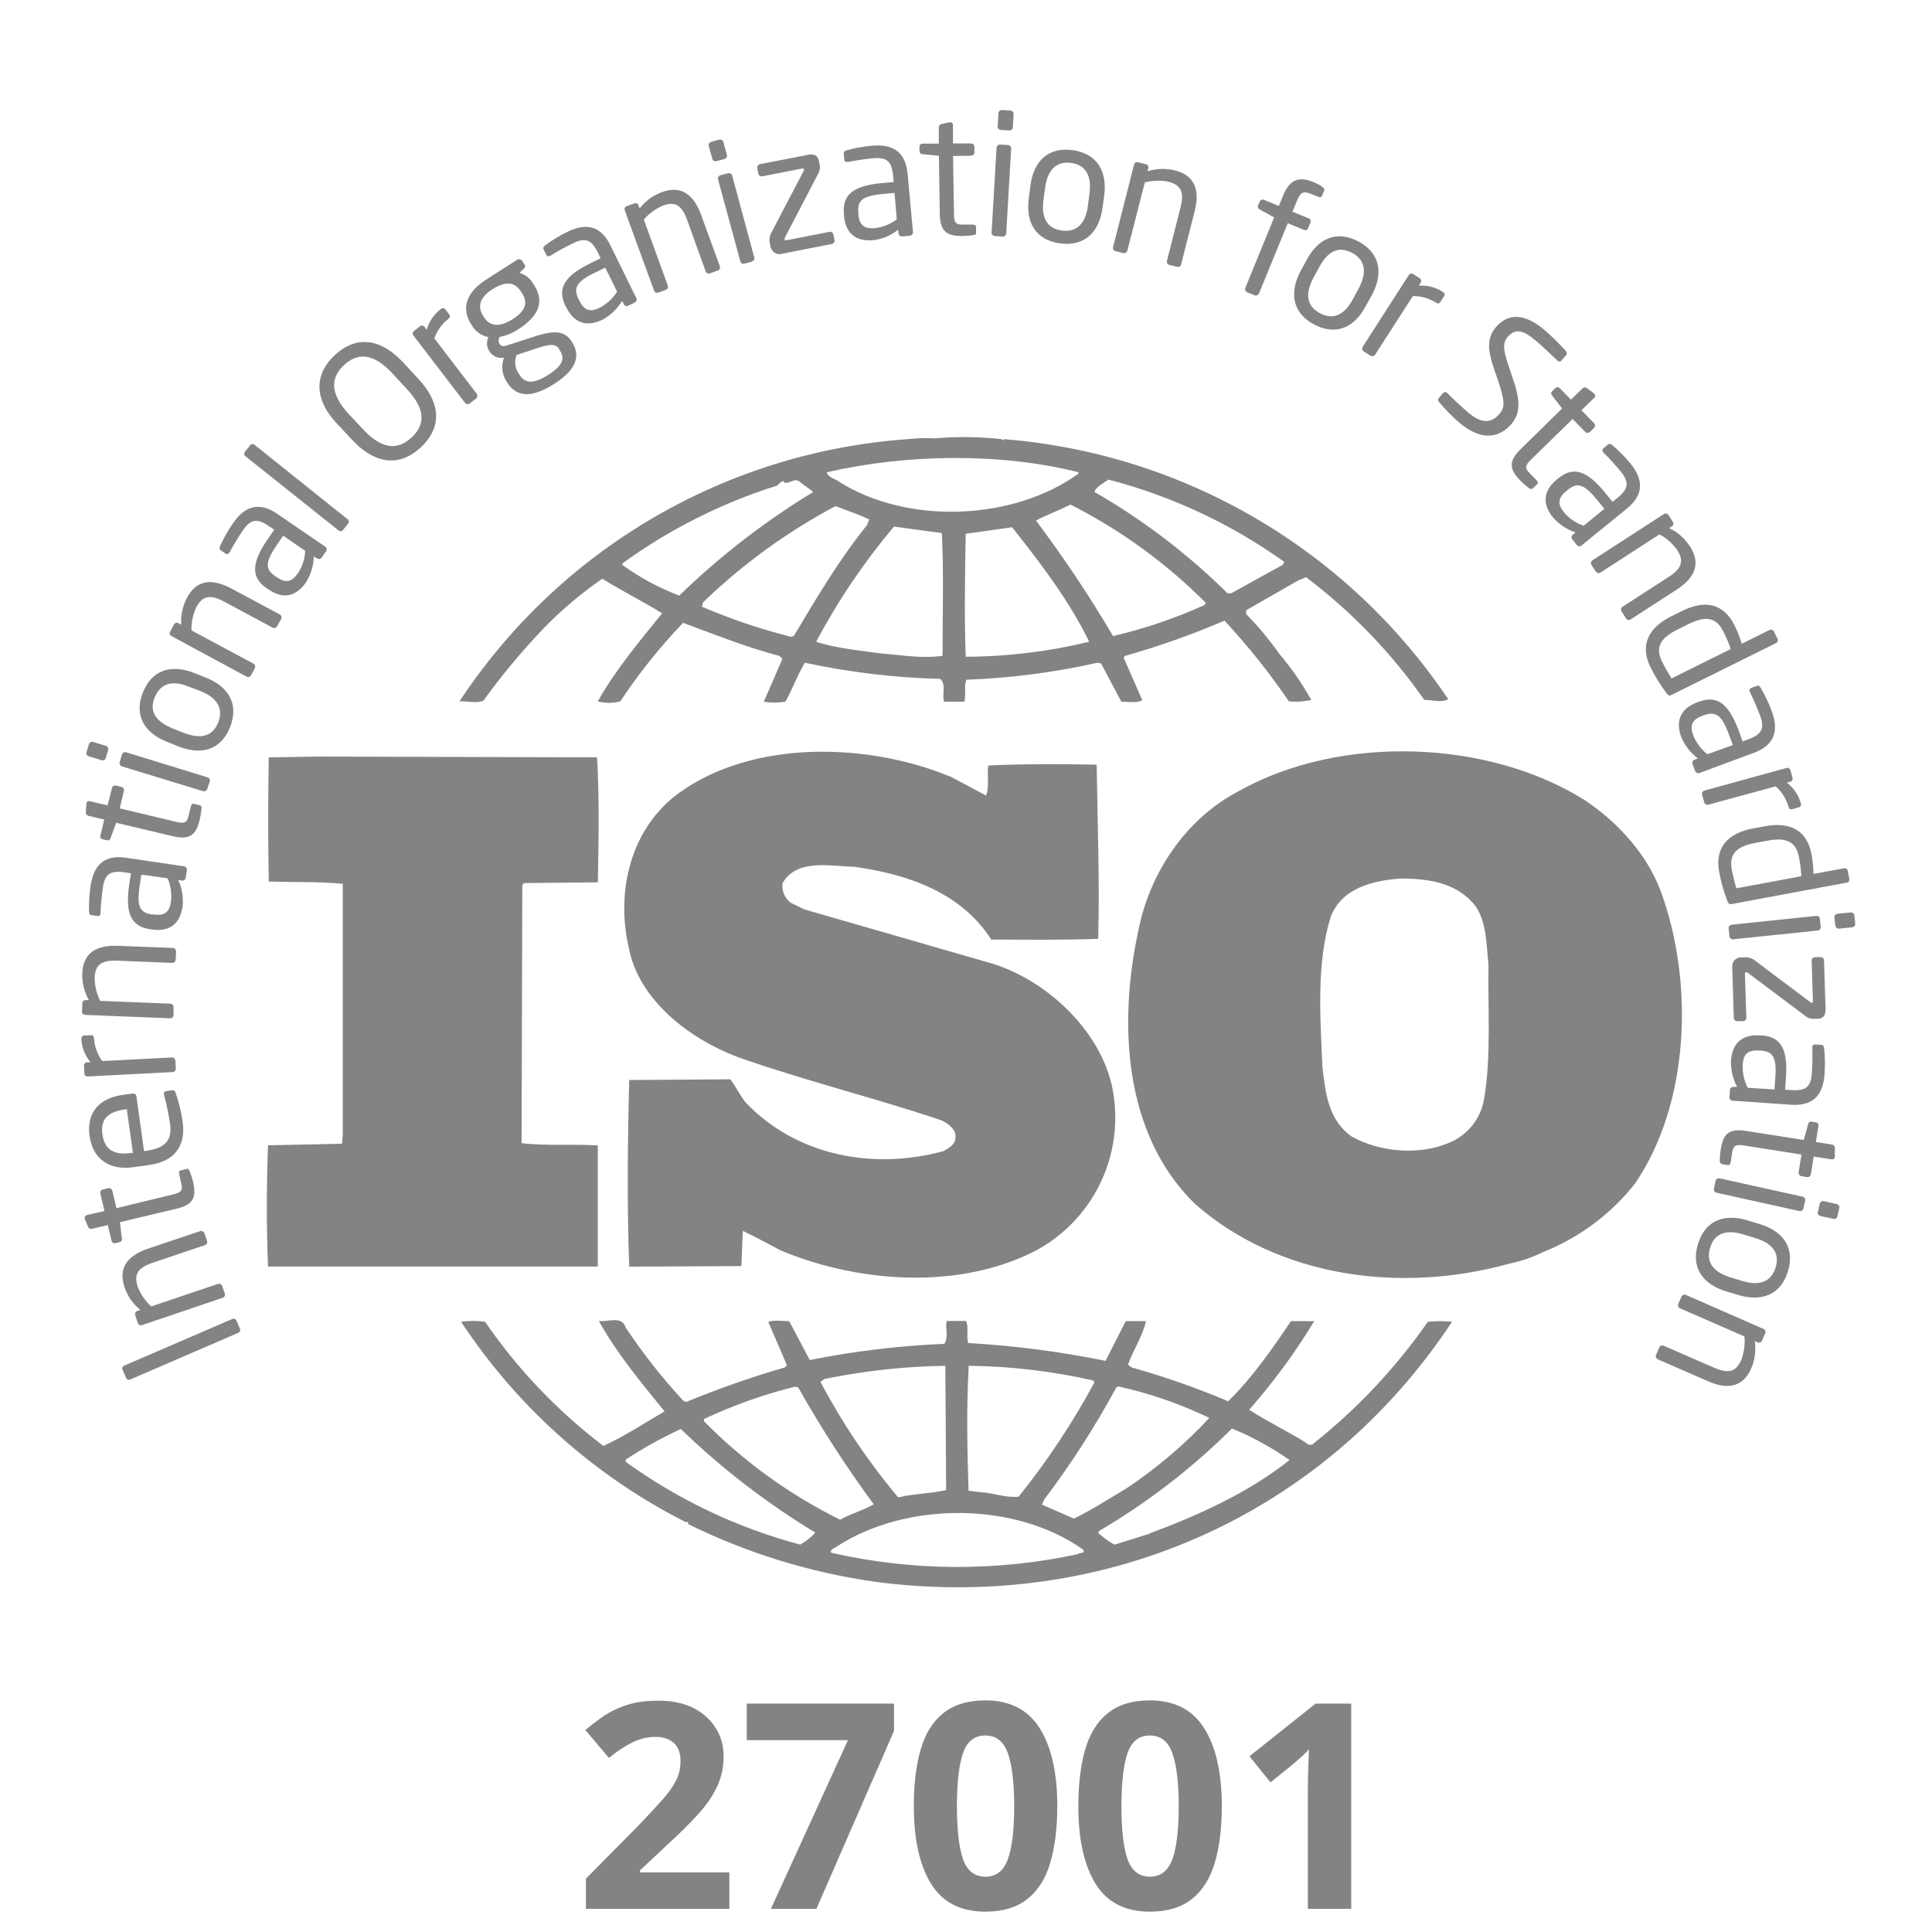 <svg width="220" height="220" viewBox="0 0 220 220" fill="none" xmlns="http://www.w3.org/2000/svg">
<g clip-path="url(#clip0_5466_4788)">
<g clip-path="url(#clip1_5466_4788)">
<path d="M189.08 101.392C187.548 97.366 184.392 93.772 180.561 91.18C169.493 84.153 152.623 83.651 141.221 90.003C135.001 93.18 130.913 99.455 129.638 105.912C127.332 116.527 127.924 129.162 136.102 137.117C145.644 145.475 159.519 147.328 171.869 143.894C173.158 143.629 174.41 143.206 175.595 142.633L175.957 142.48C179.971 140.834 183.493 138.181 186.182 134.776C192.451 125.568 192.911 111.763 189.08 101.392ZM168.978 125.234C168.784 126.31 168.324 127.32 167.639 128.172C166.954 129.024 166.066 129.69 165.057 130.11C161.657 131.607 157.053 131.189 153.912 129.413C151.272 127.567 150.931 124.475 150.59 121.549C150.332 115.782 149.893 109.673 151.53 104.394C152.798 101.127 156.287 100.284 159.449 100.04C162.772 100.04 165.997 100.542 168.052 103.224C169.326 105.146 169.25 107.66 169.5 109.917C169.403 114.695 169.835 120.379 168.978 125.234ZM68.071 130.43C65.285 130.256 62.109 130.507 59.393 130.172L59.476 100.8L59.65 100.556L68.078 100.472C68.169 95.708 68.252 90.588 67.988 86.242L35.892 86.152L30.605 86.242C30.521 90.679 30.521 95.861 30.605 100.382C33.502 100.472 36.226 100.382 39.033 100.639V129.086L38.949 130.242L30.521 130.416C30.34 135.09 30.34 139.617 30.521 144.221H68.071V130.43ZM162.591 150.511C158.95 155.741 154.564 160.411 149.573 164.372C149.392 164.63 148.876 164.532 148.723 164.289C146.585 162.951 144.286 161.865 142.245 160.527C145.011 157.395 147.489 154.019 149.649 150.441H147.002C144.913 153.548 142.663 156.808 139.856 159.566C136.28 158.05 132.611 156.764 128.872 155.714L128.447 155.394C129.039 153.701 130.146 152.12 130.488 150.441H128.189L125.891 154.962C120.736 153.912 115.512 153.234 110.26 152.935C110.003 152.19 110.344 151.096 110.003 150.421H107.795C107.614 151.431 108.045 152.19 107.537 153.026C102.389 153.239 97.265 153.856 92.213 154.871L89.866 150.441C89.023 150.441 88.083 150.281 87.484 150.532L89.615 155.47L89.364 155.714C85.548 156.819 81.795 158.133 78.122 159.65L77.781 159.476C75.39 156.887 73.208 154.113 71.255 151.18C70.83 149.752 69.123 150.588 68.19 150.414C70.231 154.098 72.954 157.379 75.677 160.715C73.379 162.06 71.087 163.557 68.712 164.651C63.493 160.687 58.943 155.914 55.234 150.511C54.329 150.385 53.41 150.385 52.504 150.511C58.913 160.232 67.751 168.107 78.143 173.357C78.143 173.346 78.145 173.335 78.15 173.324C78.155 173.314 78.162 173.305 78.17 173.298C78.179 173.29 78.189 173.285 78.2 173.282C78.211 173.279 78.223 173.279 78.234 173.281C78.31 173.281 78.478 173.434 78.31 173.525C85.064 176.862 92.31 179.093 99.771 180.135C125.911 183.562 150.868 172.473 165.342 150.511C164.427 150.42 163.506 150.42 162.591 150.511ZM127.068 158.041L127.318 157.867C130.91 158.659 134.397 159.865 137.711 161.461C134.883 164.496 131.711 167.191 128.259 169.492C126.302 170.662 124.337 171.93 122.289 172.926L118.654 171.337L118.904 170.759C121.948 166.732 124.684 162.48 127.089 158.041H127.068ZM110.288 155.526C115.076 155.574 119.844 156.137 124.511 157.205L124.602 157.456C122.134 162.031 119.255 166.372 116 170.425C114.551 170.592 113.214 170.014 111.744 169.93L110.288 169.756C110.135 164.818 110.044 160.465 110.309 155.526H110.288ZM93.857 157.031C98.397 156.098 103.014 155.595 107.648 155.526L107.739 169.68C105.942 170.084 103.985 170.084 102.285 170.516C98.877 166.458 95.909 162.05 93.432 157.365L93.857 157.031ZM80.163 161.586C83.495 160.019 86.974 158.785 90.549 157.901L90.897 157.992C93.489 162.597 96.36 167.04 99.492 171.296C98.308 171.992 96.852 172.375 95.668 173.051C89.909 170.207 84.668 166.416 80.163 161.837V161.586ZM91.147 175.893C83.995 173.993 77.252 170.797 71.255 166.462V166.204C73.256 164.891 75.351 163.727 77.523 162.721C82.175 167.213 87.315 171.171 92.847 174.521C92.357 175.058 91.783 175.512 91.147 175.865V175.893ZM122.742 176.972C113.477 178.973 103.886 178.919 94.644 176.812C94.477 176.394 95.069 176.311 95.341 176.067C103.26 170.961 115.603 170.961 123.362 176.471C123.592 176.945 122.909 176.784 122.742 176.945V176.972ZM130.92 174.639L126.914 175.893C126.237 175.523 125.608 175.071 125.041 174.548L125.215 174.298C130.708 171.069 135.772 167.161 140.288 162.666C142.602 163.616 144.803 164.821 146.849 166.26C142.078 170.014 136.541 172.515 130.92 174.611V174.639ZM55.046 79.792C57.151 76.876 59.455 74.109 61.942 71.51C63.972 69.43 66.197 67.55 68.587 65.896C70.802 67.29 73.275 68.508 75.399 69.839C72.759 73.085 70.036 76.365 68.071 79.869C68.909 80.088 69.79 80.088 70.628 79.869C72.743 76.682 75.137 73.689 77.781 70.925C81.438 72.27 85.018 73.712 88.765 74.694L89.1 75.028L86.975 79.904C87.792 80.037 88.624 80.037 89.441 79.904C90.207 78.511 90.799 76.902 91.649 75.467C96.723 76.559 101.888 77.174 107.077 77.306C107.774 77.898 107.244 79.151 107.502 79.904H109.801C110.051 79.082 109.717 78.148 110.051 77.403C115.074 77.218 120.068 76.57 124.971 75.467L125.389 75.557L127.688 79.904C128.461 79.904 129.471 80.085 130.077 79.737L127.938 74.861L128.119 74.687C131.975 73.594 135.755 72.254 139.438 70.675C142.11 73.551 144.562 76.625 146.773 79.869C147.626 79.951 148.487 79.895 149.322 79.702C148.269 77.833 147.043 76.067 145.658 74.429C144.53 72.828 143.274 71.321 141.904 69.922V69.49L147.873 66.071L148.737 65.736C153.924 69.658 158.463 74.371 162.187 79.702C163.211 79.702 164.061 80.05 164.917 79.625C159.26 71.2 151.774 64.161 143.017 59.033C134.26 53.905 124.458 50.82 114.342 50.008L114.251 50.169L114.077 50.008C111.558 49.73 109.018 49.697 106.492 49.911C105.442 49.861 104.389 49.894 103.344 50.008C93.116 50.734 83.192 53.805 74.343 58.985C65.493 64.164 57.956 71.313 52.316 79.876C53.145 79.792 54.19 80.133 55.046 79.792ZM90.388 72.43L90.047 72.507C86.584 71.631 83.196 70.486 79.912 69.08L80.073 68.578C84.562 64.243 89.635 60.558 95.146 57.629C96.427 58.13 97.702 58.548 98.977 59.14L98.726 59.795C95.487 63.821 92.938 68.16 90.388 72.43ZM107.328 74.68C104.946 75.014 102.821 74.603 100.425 74.422C98.134 74.088 95.236 73.844 92.938 73.078C95.417 68.404 98.388 64.007 101.798 59.962L107.244 60.7C107.474 65.061 107.328 70.09 107.328 74.694V74.68ZM109.968 74.77C109.801 70.319 109.884 65.388 109.968 60.784L115.248 60.039C118.57 64.218 121.809 68.495 124.024 73.078C119.422 74.195 114.704 74.768 109.968 74.784V74.77ZM137.133 68.905C133.795 70.419 130.317 71.6 126.747 72.43C124.069 67.886 121.139 63.496 117.971 59.279C119.162 58.625 120.618 58.123 121.892 57.454C127.593 60.343 132.796 64.121 137.307 68.648L137.133 68.905ZM126.232 54.613C133.419 56.485 140.202 59.66 146.243 63.981L146.069 64.315L140.211 67.554H139.779C135.244 63.072 130.15 59.193 124.623 56.013C124.79 55.448 125.64 55.017 126.232 54.613ZM122.798 53.77V53.944C115.387 59.286 103.379 59.795 95.55 54.856C95.111 54.522 94.268 54.362 94.156 53.777C103.239 51.687 113.882 51.534 122.798 53.77ZM70.878 64.155C76.237 60.265 82.19 57.271 88.508 55.288C88.765 55.031 88.933 54.787 89.274 54.787V54.954C89.97 55.114 90.465 54.362 91.057 54.856C91.649 55.351 92.171 55.623 92.589 56.033C87.085 59.38 81.973 63.333 77.349 67.819C75.049 66.947 72.873 65.776 70.878 64.336V64.155ZM107.419 131.085C99.408 133.265 90.702 131.607 84.934 125.568C84.238 124.732 83.827 123.736 83.144 122.901L71.652 122.984C71.471 129.761 71.394 137.542 71.652 144.235L84.419 144.173L84.586 140.154C86.042 140.85 87.484 141.658 88.933 142.404C97.792 146.088 109.195 146.924 117.964 142.404C121.063 140.732 123.574 138.15 125.158 135.006C126.743 131.862 127.324 128.308 126.824 124.823C125.891 117.718 119.078 111.269 112.197 109.499L91.586 103.551L90.061 102.806C89.711 102.553 89.438 102.209 89.272 101.81C89.106 101.412 89.053 100.975 89.121 100.549C90.737 97.763 94.491 98.626 97.298 98.703C103.26 99.539 109.39 101.552 112.879 106.992C116.627 106.992 120.966 107.068 125.055 106.901C125.229 100.04 124.978 94.022 124.881 87.078C121.05 86.987 116.362 86.987 112.538 87.168C112.364 88.165 112.705 89.579 112.28 90.588L108.366 88.499C98.997 84.57 85.882 84.153 77.37 90.261C71.798 94.273 70.133 101.475 71.582 107.835C72.689 113.853 78.478 118.283 84.015 120.372C91.593 123.047 99.513 124.983 107.182 127.567C107.948 127.909 108.958 128.668 108.798 129.587C108.777 130.333 108.011 130.764 107.419 131.085ZM26.913 150.358L27.331 151.312C27.363 151.403 27.358 151.502 27.318 151.589C27.278 151.676 27.205 151.744 27.115 151.779L14.835 157.086C14.794 157.107 14.749 157.12 14.703 157.123C14.656 157.125 14.61 157.119 14.566 157.103C14.523 157.088 14.482 157.063 14.448 157.032C14.415 157 14.387 156.962 14.369 156.919L13.951 155.965C13.933 155.922 13.924 155.876 13.924 155.829C13.924 155.783 13.933 155.737 13.951 155.694C13.969 155.651 13.996 155.612 14.03 155.58C14.063 155.548 14.102 155.522 14.146 155.505L26.426 150.205C26.468 150.182 26.514 150.168 26.561 150.163C26.609 150.159 26.657 150.163 26.702 150.178C26.748 150.192 26.79 150.215 26.826 150.246C26.862 150.277 26.892 150.315 26.913 150.358ZM23.284 140.446L23.577 141.303C23.593 141.35 23.6 141.4 23.597 141.45C23.594 141.499 23.581 141.548 23.559 141.593C23.537 141.638 23.506 141.677 23.469 141.71C23.431 141.743 23.387 141.768 23.34 141.784L17.406 143.783C15.588 144.396 15.239 145.176 15.699 146.569C16.036 147.404 16.554 148.154 17.218 148.763L24.824 146.2C24.919 146.17 25.022 146.178 25.111 146.222C25.201 146.266 25.27 146.343 25.304 146.436L25.604 147.321C25.63 147.414 25.62 147.514 25.574 147.6C25.529 147.686 25.452 147.75 25.36 147.781L16.173 150.894C16.127 150.912 16.078 150.92 16.029 150.918C15.981 150.916 15.933 150.905 15.888 150.884C15.844 150.863 15.805 150.834 15.772 150.797C15.739 150.76 15.715 150.718 15.699 150.671L15.393 149.745C15.377 149.698 15.37 149.649 15.374 149.6C15.377 149.551 15.391 149.503 15.414 149.459C15.437 149.415 15.468 149.377 15.507 149.346C15.545 149.315 15.589 149.292 15.636 149.278L15.978 149.16C15.147 148.488 14.524 147.594 14.181 146.583C13.449 144.416 14.473 142.996 16.862 142.181L22.797 140.189C22.846 140.172 22.897 140.166 22.949 140.171C23 140.175 23.05 140.19 23.095 140.214C23.141 140.238 23.181 140.271 23.213 140.311C23.246 140.351 23.27 140.397 23.284 140.446ZM21.599 133.356C21.75 133.739 21.875 134.132 21.975 134.533C22.372 136.239 22.128 137.152 20.101 137.639L13.651 139.172L13.874 141.01C13.888 141.055 13.892 141.102 13.887 141.149C13.881 141.195 13.866 141.24 13.843 141.281C13.819 141.321 13.788 141.357 13.75 141.384C13.712 141.412 13.669 141.432 13.623 141.442L13.129 141.561C13.084 141.573 13.037 141.576 12.991 141.569C12.945 141.562 12.901 141.546 12.861 141.521C12.822 141.496 12.788 141.463 12.762 141.424C12.737 141.386 12.719 141.342 12.711 141.296L12.279 139.499L10.468 139.931C10.377 139.952 10.281 139.938 10.199 139.893C10.117 139.849 10.054 139.775 10.022 139.687L9.646 138.761V138.712C9.639 138.672 9.64 138.631 9.649 138.592C9.658 138.552 9.674 138.515 9.698 138.482C9.721 138.449 9.751 138.421 9.785 138.399C9.819 138.378 9.857 138.363 9.897 138.357L11.896 137.904L11.422 135.905C11.401 135.808 11.418 135.707 11.47 135.622C11.522 135.538 11.605 135.477 11.701 135.452L12.328 135.306C12.426 135.283 12.529 135.299 12.615 135.351C12.701 135.403 12.763 135.487 12.788 135.584L13.261 137.577L19.711 136.009C20.728 135.773 20.819 135.473 20.638 134.735L20.408 133.725C20.345 133.467 20.408 133.321 20.582 133.272L21.23 133.119C21.369 133.028 21.501 133.126 21.599 133.356ZM15.532 124.809L16.403 131.078L16.667 131.043C18.903 130.73 19.614 129.741 19.37 128.006C19.208 126.885 18.976 125.775 18.673 124.684C18.67 124.651 18.67 124.619 18.673 124.586C18.663 124.549 18.661 124.511 18.667 124.473C18.673 124.436 18.687 124.4 18.708 124.368C18.729 124.336 18.757 124.309 18.789 124.289C18.822 124.269 18.858 124.256 18.896 124.252L19.53 124.161C19.774 124.127 19.913 124.161 20.011 124.475C20.384 125.556 20.65 126.671 20.805 127.804C21.104 129.97 20.373 132.213 16.876 132.68L15.177 132.91C12.488 133.286 10.573 132.032 10.197 129.344C9.82 126.655 11.353 125.018 14.034 124.67L15.051 124.53C15.101 124.515 15.154 124.51 15.206 124.515C15.258 124.521 15.308 124.538 15.353 124.564C15.398 124.59 15.438 124.625 15.468 124.668C15.499 124.71 15.521 124.758 15.532 124.809ZM14.278 126.321C12.147 126.62 11.436 127.54 11.666 129.197C11.896 130.855 12.934 131.593 14.968 131.287H15.135L14.438 126.3L14.278 126.321ZM10.712 118.255C10.77 119.182 11.091 120.074 11.638 120.825L19.579 120.414C19.677 120.415 19.771 120.453 19.843 120.52C19.916 120.587 19.96 120.678 19.969 120.776L20.018 121.703C20.018 121.8 19.98 121.894 19.912 121.964C19.845 122.034 19.753 122.075 19.655 122.079L9.995 122.58C9.946 122.584 9.898 122.578 9.852 122.563C9.806 122.548 9.764 122.524 9.728 122.492C9.691 122.46 9.662 122.421 9.641 122.378C9.619 122.334 9.607 122.287 9.604 122.239L9.563 121.347C9.561 121.299 9.569 121.251 9.586 121.206C9.602 121.161 9.628 121.12 9.661 121.085C9.694 121.05 9.734 121.022 9.778 121.002C9.822 120.983 9.87 120.972 9.918 120.971H10.315C9.692 120.226 9.323 119.301 9.263 118.331C9.263 118.067 9.361 117.934 9.591 117.913L10.364 117.879C10.566 117.865 10.698 117.99 10.712 118.255ZM20.046 108.371L20.011 109.283C20.005 109.383 19.962 109.476 19.889 109.543C19.816 109.611 19.72 109.648 19.621 109.646L13.352 109.395C11.436 109.318 10.823 109.945 10.775 111.38C10.786 112.282 11.005 113.168 11.415 113.971L19.405 114.291C19.503 114.3 19.594 114.345 19.661 114.417C19.728 114.489 19.765 114.583 19.767 114.682L19.753 115.615C19.746 115.712 19.701 115.802 19.628 115.865C19.555 115.929 19.46 115.962 19.363 115.956L9.702 115.566C9.654 115.565 9.606 115.555 9.561 115.535C9.517 115.516 9.477 115.488 9.443 115.453C9.409 115.418 9.383 115.377 9.365 115.332C9.348 115.287 9.339 115.238 9.34 115.19L9.375 114.222C9.377 114.174 9.39 114.126 9.411 114.083C9.432 114.04 9.461 114.001 9.498 113.969C9.534 113.937 9.576 113.913 9.622 113.898C9.668 113.883 9.717 113.877 9.765 113.881H10.12C9.592 112.955 9.332 111.901 9.368 110.837C9.458 108.559 10.914 107.598 13.435 107.702L19.662 107.946C19.716 107.946 19.77 107.957 19.819 107.979C19.869 108 19.913 108.032 19.949 108.073C19.985 108.113 20.013 108.16 20.029 108.211C20.046 108.263 20.051 108.317 20.046 108.371ZM21.278 99.079L21.146 99.95C21.139 99.999 21.123 100.047 21.097 100.09C21.072 100.133 21.038 100.171 20.997 100.201C20.957 100.231 20.912 100.252 20.863 100.264C20.814 100.276 20.764 100.278 20.714 100.27L20.296 100.208C20.731 101.152 20.902 102.197 20.791 103.231C20.554 104.826 19.642 106.184 17.308 105.843L17.078 105.808C15.051 105.508 14.216 104.178 14.703 100.834L14.912 99.441L14.139 99.33C12.558 99.1 11.938 99.56 11.722 101.023C11.579 101.983 11.488 102.95 11.45 103.92V104.011C11.45 104.178 11.339 104.345 11.102 104.31L10.44 104.213C10.231 104.213 10.141 104.032 10.141 103.767C10.109 102.779 10.172 101.79 10.329 100.814C10.712 98.209 12.182 97.331 14.397 97.679L20.944 98.647C20.994 98.653 21.043 98.669 21.087 98.694C21.132 98.719 21.171 98.753 21.202 98.793C21.233 98.833 21.256 98.879 21.269 98.928C21.282 98.978 21.285 99.029 21.278 99.079ZM16.096 99.595L15.887 100.988C15.553 103.258 15.971 103.934 17.28 104.129H17.503C18.854 104.331 19.307 103.753 19.467 102.659C19.573 101.759 19.444 100.847 19.091 100.013L16.096 99.595ZM22.95 92.072C22.912 92.485 22.847 92.894 22.755 93.298C22.344 94.998 21.71 95.701 19.676 95.22L13.226 93.688L12.6 95.415C12.591 95.462 12.574 95.505 12.548 95.544C12.522 95.583 12.489 95.617 12.45 95.642C12.41 95.667 12.366 95.684 12.32 95.692C12.274 95.7 12.227 95.698 12.182 95.687L11.687 95.569C11.641 95.558 11.598 95.539 11.561 95.511C11.523 95.483 11.491 95.448 11.468 95.407C11.444 95.367 11.429 95.322 11.424 95.275C11.418 95.229 11.423 95.182 11.436 95.137L11.868 93.326L10.057 92.894C9.966 92.87 9.887 92.813 9.835 92.735C9.783 92.657 9.76 92.562 9.772 92.469L9.848 91.473C9.852 91.452 9.852 91.431 9.848 91.41C9.862 91.373 9.883 91.339 9.911 91.31C9.938 91.281 9.97 91.258 10.007 91.242C10.043 91.225 10.082 91.216 10.122 91.216C10.162 91.215 10.201 91.222 10.238 91.236L12.251 91.71L12.746 89.732C12.772 89.635 12.835 89.552 12.92 89.501C13.006 89.449 13.108 89.432 13.206 89.453L13.832 89.606C13.928 89.631 14.011 89.692 14.063 89.777C14.115 89.861 14.132 89.962 14.111 90.059L13.637 92.051L20.08 93.591C21.097 93.827 21.313 93.591 21.473 92.894L21.724 91.863C21.787 91.605 21.884 91.494 22.072 91.536L22.72 91.689C22.88 91.703 22.971 91.821 22.95 92.072ZM12.314 85.392L12.049 86.319C12.019 86.414 11.952 86.494 11.864 86.541C11.775 86.588 11.672 86.598 11.576 86.57L10.12 86.124C10.024 86.097 9.942 86.035 9.891 85.949C9.84 85.863 9.825 85.761 9.848 85.664L10.127 84.738C10.157 84.642 10.224 84.562 10.313 84.516C10.401 84.469 10.505 84.458 10.601 84.487L12.056 84.933C12.15 84.962 12.229 85.026 12.277 85.111C12.325 85.197 12.338 85.297 12.314 85.392ZM23.89 88.98L23.598 89.843C23.567 89.939 23.501 90.018 23.412 90.065C23.324 90.112 23.22 90.122 23.124 90.094L13.874 87.266C13.779 87.236 13.699 87.169 13.652 87.08C13.605 86.992 13.595 86.888 13.623 86.792L13.888 85.915C13.919 85.819 13.985 85.74 14.074 85.693C14.162 85.646 14.266 85.636 14.362 85.664L23.605 88.506C23.656 88.516 23.704 88.537 23.746 88.567C23.789 88.597 23.825 88.636 23.851 88.68C23.878 88.725 23.895 88.774 23.902 88.826C23.909 88.877 23.905 88.93 23.89 88.98ZM26.196 82.808C25.165 85.399 22.936 86.033 20.345 85.002L19.015 84.473C16.417 83.442 15.239 81.443 16.27 78.852C17.301 76.261 19.537 75.606 22.128 76.637L23.472 77.173C26.057 78.204 27.227 80.217 26.196 82.808ZM21.508 78.19C19.711 77.466 18.318 77.737 17.622 79.395C16.925 81.053 17.81 82.181 19.621 82.934L20.958 83.463C22.755 84.159 24.183 83.93 24.845 82.279C25.506 80.628 24.663 79.437 22.846 78.699L21.508 78.19ZM32.005 70.514L31.552 71.315C31.505 71.403 31.425 71.468 31.33 71.497C31.234 71.526 31.131 71.516 31.044 71.469L25.534 68.515C23.842 67.603 23.02 67.902 22.337 69.17C21.966 69.99 21.783 70.882 21.801 71.782L28.864 75.571C28.95 75.624 29.013 75.706 29.041 75.803C29.07 75.899 29.061 76.003 29.017 76.094L28.571 76.909C28.522 76.992 28.442 77.053 28.348 77.079C28.255 77.105 28.155 77.094 28.07 77.048L19.53 72.43C19.486 72.409 19.446 72.38 19.414 72.343C19.382 72.307 19.357 72.264 19.342 72.218C19.327 72.171 19.322 72.122 19.327 72.074C19.331 72.025 19.346 71.978 19.37 71.935L19.816 71.1C19.839 71.057 19.871 71.021 19.91 70.991C19.948 70.962 19.992 70.94 20.038 70.928C20.085 70.915 20.134 70.912 20.182 70.919C20.23 70.926 20.276 70.942 20.317 70.967L20.638 71.134C20.569 70.067 20.798 69.001 21.299 68.056C22.372 66.05 24.085 65.82 26.342 67.011L31.852 69.964C31.899 69.989 31.941 70.023 31.975 70.065C32.009 70.106 32.034 70.154 32.048 70.206C32.063 70.258 32.066 70.312 32.059 70.365C32.051 70.418 32.033 70.469 32.005 70.514ZM37.124 62.79L36.63 63.486C36.602 63.528 36.566 63.564 36.524 63.591C36.482 63.619 36.435 63.638 36.386 63.647C36.337 63.656 36.286 63.655 36.237 63.644C36.188 63.633 36.142 63.613 36.101 63.584L35.731 63.375C35.707 64.412 35.401 65.423 34.847 66.3C33.934 67.638 32.52 68.46 30.563 67.115L30.375 66.99C28.683 65.834 28.515 64.266 30.431 61.48L31.225 60.324L30.598 59.892C29.288 58.994 28.508 59.133 27.686 60.359C27.138 61.157 26.633 61.985 26.175 62.839L26.119 62.915C26.101 62.956 26.074 62.991 26.04 63.02C26.006 63.048 25.966 63.068 25.923 63.079C25.881 63.09 25.836 63.091 25.792 63.082C25.749 63.072 25.709 63.054 25.674 63.027L25.151 62.678C24.984 62.56 24.956 62.379 25.075 62.142C25.486 61.247 25.976 60.389 26.537 59.579C28.028 57.385 29.72 57.259 31.552 58.499L37.013 62.233C37.059 62.26 37.099 62.297 37.13 62.341C37.16 62.384 37.182 62.434 37.192 62.486C37.203 62.539 37.202 62.593 37.191 62.645C37.179 62.698 37.156 62.747 37.124 62.79ZM32.249 61L31.455 62.156C30.159 64.072 30.222 64.845 31.336 65.604L31.524 65.729C32.653 66.502 33.307 66.175 33.934 65.263C34.428 64.505 34.711 63.63 34.756 62.727L32.249 61ZM39.653 59.614L39.033 60.387C38.966 60.453 38.876 60.49 38.782 60.49C38.688 60.49 38.598 60.453 38.532 60.387L27.951 51.952C27.914 51.925 27.883 51.891 27.859 51.852C27.835 51.813 27.819 51.769 27.812 51.724C27.804 51.679 27.806 51.632 27.817 51.588C27.828 51.543 27.847 51.501 27.875 51.464L28.494 50.691C28.523 50.656 28.559 50.627 28.599 50.605C28.64 50.584 28.684 50.571 28.729 50.567C28.775 50.563 28.821 50.569 28.864 50.583C28.907 50.597 28.948 50.62 28.982 50.649L39.562 59.112C39.639 59.168 39.691 59.251 39.708 59.345C39.725 59.438 39.705 59.535 39.653 59.614ZM47.935 50.928C45.761 52.962 42.989 53.164 40.113 50.099L38.434 48.309C35.55 45.265 35.94 42.479 38.114 40.445C40.287 38.411 43.052 38.216 45.929 41.288L47.572 43.071C50.477 46.143 50.108 48.887 47.935 50.928ZM44.647 42.479C42.467 40.153 40.698 40.153 39.172 41.574C37.647 42.994 37.529 44.785 39.709 47.146L41.38 48.929C43.56 51.248 45.344 51.241 46.876 49.813C48.408 48.386 48.506 46.616 46.326 44.297L44.647 42.479ZM51.055 36.308C50.322 36.881 49.769 37.652 49.46 38.53L54.287 44.84C54.345 44.922 54.371 45.023 54.358 45.122C54.345 45.222 54.295 45.312 54.217 45.377L53.472 45.962C53.392 46.017 53.294 46.039 53.197 46.024C53.101 46.008 53.015 45.956 52.957 45.878L47.085 38.216C47.053 38.179 47.028 38.136 47.013 38.089C46.998 38.043 46.993 37.993 46.997 37.945C47.002 37.896 47.016 37.848 47.04 37.805C47.063 37.762 47.095 37.724 47.134 37.694L47.83 37.151C47.869 37.12 47.914 37.098 47.962 37.086C48.011 37.074 48.06 37.071 48.109 37.079C48.158 37.087 48.205 37.105 48.247 37.131C48.289 37.158 48.325 37.193 48.353 37.234L48.596 37.548C48.858 36.619 49.409 35.799 50.17 35.207C50.38 35.047 50.554 35.054 50.693 35.207L51.167 35.82C51.292 35.973 51.257 36.141 51.055 36.308ZM59.657 30.589L59.156 31.063C59.494 31.165 59.809 31.332 60.083 31.555C60.357 31.779 60.584 32.054 60.751 32.365L60.834 32.491C61.956 34.246 61.489 35.918 59.023 37.492C58.395 37.921 57.683 38.212 56.934 38.349C56.843 38.46 56.789 38.597 56.779 38.74C56.769 38.884 56.804 39.027 56.878 39.15C57.059 39.421 57.268 39.484 57.7 39.345L60.486 38.439C62.304 37.84 64.094 37.325 65.055 38.829L65.139 38.955C66.121 40.487 65.696 42.082 63.049 43.754C60.403 45.425 58.752 45.147 57.756 43.559L57.658 43.412C57.412 43.018 57.259 42.573 57.211 42.111C57.163 41.648 57.22 41.181 57.38 40.745H57.233C56.931 40.779 56.625 40.723 56.353 40.584C56.082 40.445 55.858 40.23 55.708 39.965C55.556 39.733 55.467 39.465 55.453 39.189C55.438 38.912 55.497 38.636 55.624 38.39C55.221 38.314 54.84 38.15 54.507 37.909C54.175 37.668 53.9 37.357 53.702 36.997L53.646 36.907C52.741 35.514 52.643 33.57 55.395 31.815L58.877 29.586C58.972 29.526 59.087 29.505 59.197 29.527C59.307 29.549 59.404 29.613 59.469 29.705L59.727 30.122C59.88 30.311 59.81 30.443 59.657 30.589ZM59.351 33.25C58.745 32.296 57.832 31.822 56.105 32.916C54.378 34.009 54.468 35.11 55.039 36.008L55.123 36.134C55.569 36.83 56.481 37.527 58.32 36.384C60.047 35.291 60.054 34.337 59.441 33.382L59.351 33.25ZM63.655 39.728C63.258 39.094 62.583 39.17 60.911 39.728L58.822 40.424C58.683 40.773 58.635 41.15 58.68 41.523C58.725 41.895 58.862 42.25 59.079 42.556L59.17 42.702C59.741 43.593 60.626 43.816 62.402 42.702C64.178 41.587 64.317 40.759 63.753 39.916L63.655 39.728ZM72.313 34.434L71.526 34.817C71.481 34.838 71.433 34.85 71.383 34.853C71.334 34.855 71.284 34.848 71.238 34.831C71.191 34.814 71.148 34.788 71.112 34.755C71.075 34.721 71.046 34.681 71.025 34.636L70.837 34.267C70.3 35.161 69.536 35.897 68.622 36.398C67.173 37.095 65.536 37.13 64.491 35.005L64.387 34.817C63.481 32.978 64.101 31.523 67.131 30.032L68.392 29.412L68.058 28.715C67.361 27.281 66.609 27.03 65.271 27.692C64.402 28.111 63.556 28.576 62.736 29.085L62.645 29.127C62.492 29.203 62.311 29.231 62.207 29.008L61.907 28.409C61.81 28.221 61.907 28.061 62.109 27.915C62.903 27.329 63.749 26.818 64.638 26.389C66.999 25.226 68.545 25.943 69.513 27.956L72.439 33.905C72.465 33.948 72.483 33.995 72.492 34.045C72.5 34.095 72.498 34.146 72.486 34.196C72.475 34.245 72.453 34.291 72.424 34.332C72.394 34.373 72.356 34.408 72.313 34.434ZM68.921 30.478L67.66 31.091C65.571 32.108 65.285 32.839 65.877 34.051L65.982 34.253C66.581 35.486 67.326 35.521 68.308 35.033C69.11 34.608 69.787 33.982 70.272 33.215L68.921 30.478ZM81.703 30.819L80.839 31.133C80.792 31.149 80.743 31.156 80.693 31.154C80.644 31.151 80.596 31.139 80.551 31.117C80.506 31.096 80.466 31.066 80.433 31.029C80.4 30.992 80.375 30.949 80.358 30.903L78.255 25.066C77.6 23.262 76.792 22.927 75.469 23.422C74.642 23.781 73.904 24.319 73.309 24.996L76.047 32.526C76.079 32.619 76.073 32.721 76.032 32.811C75.99 32.9 75.916 32.97 75.824 33.006L74.946 33.327C74.854 33.356 74.754 33.348 74.667 33.305C74.58 33.263 74.513 33.188 74.48 33.097L71.143 23.958C71.125 23.913 71.116 23.866 71.117 23.817C71.118 23.769 71.129 23.722 71.148 23.677C71.168 23.633 71.195 23.594 71.231 23.56C71.266 23.527 71.307 23.502 71.352 23.485L72.251 23.157C72.296 23.141 72.345 23.134 72.393 23.137C72.442 23.139 72.489 23.152 72.533 23.173C72.576 23.195 72.615 23.225 72.647 23.261C72.678 23.298 72.702 23.341 72.717 23.387L72.843 23.728C73.498 22.886 74.377 22.244 75.378 21.876C77.523 21.096 78.965 22.091 79.836 24.46L81.974 30.325C81.99 30.375 81.996 30.428 81.99 30.48C81.985 30.533 81.97 30.584 81.944 30.63C81.919 30.676 81.884 30.717 81.843 30.749C81.801 30.782 81.754 30.805 81.703 30.819ZM82.51 18.1L81.577 18.351C81.48 18.377 81.377 18.364 81.29 18.314C81.203 18.265 81.138 18.183 81.111 18.087L80.707 16.617C80.681 16.521 80.694 16.418 80.744 16.332C80.794 16.246 80.875 16.183 80.971 16.157L81.904 15.899C82.001 15.874 82.105 15.887 82.192 15.936C82.279 15.986 82.344 16.068 82.371 16.164L82.768 17.634C82.793 17.73 82.779 17.831 82.732 17.918C82.684 18.005 82.605 18.07 82.51 18.1ZM85.652 29.788L84.767 30.025C84.67 30.051 84.567 30.038 84.48 29.988C84.393 29.939 84.328 29.857 84.301 29.76L81.765 20.427C81.751 20.379 81.748 20.328 81.753 20.279C81.759 20.229 81.775 20.181 81.8 20.138C81.824 20.095 81.857 20.056 81.897 20.026C81.936 19.995 81.982 19.973 82.03 19.96L82.907 19.723C83.004 19.699 83.107 19.713 83.194 19.763C83.28 19.812 83.345 19.892 83.374 19.988L85.882 29.294C85.911 29.385 85.905 29.485 85.863 29.571C85.822 29.658 85.749 29.726 85.659 29.76L85.652 29.788ZM94.721 27.782L89.086 28.89C88.944 28.936 88.795 28.951 88.647 28.934C88.499 28.918 88.357 28.869 88.229 28.793C88.102 28.716 87.992 28.613 87.908 28.49C87.824 28.367 87.767 28.228 87.742 28.082L87.672 27.727C87.564 27.288 87.634 26.825 87.867 26.438L91.51 19.473C91.537 19.416 91.552 19.354 91.552 19.291C91.552 19.208 91.482 19.166 91.336 19.194L86.808 20.078C86.759 20.089 86.708 20.089 86.658 20.079C86.609 20.07 86.562 20.051 86.519 20.023C86.478 19.995 86.441 19.959 86.413 19.917C86.385 19.875 86.365 19.828 86.355 19.779L86.237 19.138C86.219 19.04 86.24 18.937 86.296 18.854C86.352 18.771 86.438 18.713 86.537 18.692L92.025 17.627C92.791 17.474 93.14 17.773 93.251 18.323L93.342 18.776C93.413 19.161 93.33 19.559 93.112 19.884L89.399 27.016C89.376 27.049 89.359 27.086 89.351 27.126C89.342 27.165 89.342 27.206 89.35 27.246C89.35 27.336 89.392 27.385 89.532 27.364L94.456 26.403C94.505 26.393 94.555 26.393 94.605 26.402C94.654 26.412 94.7 26.431 94.742 26.459C94.783 26.487 94.819 26.523 94.846 26.565C94.874 26.607 94.893 26.653 94.902 26.703L95.027 27.336C95.046 27.436 95.023 27.539 94.966 27.623C94.909 27.706 94.82 27.764 94.721 27.782ZM103.608 26.842L102.731 26.925C102.63 26.933 102.531 26.901 102.454 26.836C102.377 26.77 102.329 26.678 102.32 26.577L102.285 26.159C101.468 26.806 100.49 27.217 99.457 27.35C97.848 27.497 96.316 26.932 96.1 24.564V24.334C95.912 22.294 97.005 21.172 100.37 20.852L101.763 20.726L101.693 19.967C101.547 18.379 100.955 17.878 99.478 18.017C98.513 18.107 97.552 18.246 96.601 18.435H96.504C96.337 18.435 96.163 18.435 96.142 18.163L96.079 17.501C96.079 17.292 96.177 17.167 96.441 17.111C97.389 16.848 98.359 16.673 99.339 16.589C101.965 16.352 103.142 17.578 103.351 19.8L103.957 26.389C103.967 26.442 103.965 26.497 103.953 26.549C103.94 26.602 103.917 26.651 103.884 26.693C103.851 26.736 103.809 26.771 103.762 26.797C103.715 26.823 103.662 26.838 103.608 26.842ZM101.86 21.966L100.467 22.099C98.175 22.307 97.618 22.872 97.744 24.188V24.418C97.869 25.776 98.545 26.069 99.631 25.978C100.533 25.868 101.39 25.525 102.118 24.982L101.86 21.966ZM110.88 26.765C110.47 26.831 110.056 26.868 109.64 26.877C107.892 26.877 107.056 26.459 107.015 24.369L106.917 17.738L105.071 17.557C104.977 17.559 104.887 17.525 104.818 17.461C104.749 17.397 104.707 17.309 104.702 17.216V16.707C104.701 16.661 104.71 16.614 104.727 16.571C104.745 16.528 104.771 16.489 104.804 16.456C104.838 16.424 104.877 16.398 104.921 16.381C104.964 16.365 105.011 16.357 105.057 16.359H106.903V14.499C106.905 14.406 106.94 14.317 107.001 14.247C107.062 14.177 107.146 14.131 107.237 14.116L108.171 13.921H108.233C108.274 13.922 108.313 13.931 108.35 13.948C108.387 13.965 108.419 13.989 108.446 14.019C108.473 14.049 108.493 14.084 108.506 14.123C108.518 14.161 108.523 14.201 108.519 14.242V16.331H110.574C110.623 16.33 110.672 16.339 110.718 16.357C110.764 16.375 110.806 16.402 110.842 16.436C110.877 16.471 110.906 16.512 110.926 16.557C110.945 16.602 110.956 16.651 110.957 16.7V17.348C110.957 17.448 110.918 17.545 110.847 17.617C110.777 17.688 110.681 17.729 110.581 17.731L108.526 17.766L108.63 24.397C108.63 25.442 108.909 25.588 109.675 25.574H110.734C110.999 25.574 111.131 25.644 111.145 25.832V26.528C111.215 26.605 111.124 26.716 110.88 26.765ZM114.182 26.939L113.269 26.877C113.17 26.869 113.078 26.824 113.011 26.75C112.945 26.676 112.91 26.579 112.914 26.48L113.478 16.819C113.485 16.72 113.531 16.627 113.605 16.561C113.679 16.494 113.776 16.46 113.875 16.463L114.788 16.512C114.889 16.521 114.982 16.569 115.049 16.646C115.115 16.723 115.149 16.822 115.143 16.923L114.579 26.577C114.572 26.677 114.527 26.77 114.453 26.838C114.379 26.905 114.282 26.941 114.182 26.939ZM114.927 14.854L113.959 14.792C113.91 14.789 113.861 14.777 113.817 14.755C113.772 14.734 113.732 14.704 113.699 14.667C113.666 14.63 113.641 14.587 113.624 14.54C113.608 14.494 113.601 14.444 113.604 14.395L113.694 12.883C113.701 12.784 113.747 12.692 113.821 12.625C113.895 12.559 113.992 12.524 114.091 12.528L115.066 12.584C115.166 12.591 115.258 12.636 115.324 12.71C115.391 12.785 115.426 12.882 115.422 12.981L115.331 14.499C115.328 14.549 115.316 14.598 115.294 14.643C115.272 14.689 115.242 14.729 115.204 14.762C115.166 14.795 115.122 14.82 115.075 14.836C115.027 14.852 114.977 14.858 114.927 14.854ZM120.708 27.712C117.922 27.336 116.773 25.317 117.149 22.551L117.337 21.123C117.706 18.337 119.371 16.721 122.136 17.097C124.901 17.474 126.106 19.493 125.737 22.28L125.542 23.673C125.166 26.459 123.494 28.089 120.708 27.712ZM124.059 22.036C124.316 20.113 123.717 18.79 121.969 18.553C120.221 18.316 119.287 19.424 119.016 21.339L118.821 22.767C118.563 24.69 119.148 26.013 120.91 26.25C122.673 26.487 123.613 25.379 123.878 23.464L124.059 22.036ZM134.04 30.387L133.155 30.164C133.106 30.152 133.061 30.13 133.02 30.1C132.98 30.07 132.946 30.032 132.921 29.988C132.895 29.945 132.879 29.897 132.873 29.847C132.866 29.797 132.87 29.746 132.884 29.698L134.423 23.638C134.897 21.778 134.423 21.054 133.03 20.684C132.145 20.517 131.234 20.548 130.362 20.775L128.37 28.548C128.342 28.644 128.28 28.725 128.194 28.775C128.109 28.826 128.007 28.842 127.91 28.82L127.005 28.59C126.912 28.562 126.833 28.5 126.785 28.416C126.737 28.331 126.724 28.232 126.747 28.137L129.136 18.748C129.146 18.7 129.166 18.654 129.194 18.614C129.222 18.573 129.258 18.539 129.299 18.513C129.341 18.487 129.388 18.47 129.436 18.462C129.485 18.455 129.535 18.457 129.582 18.47L130.502 18.706C130.549 18.718 130.594 18.738 130.633 18.768C130.672 18.797 130.705 18.834 130.729 18.877C130.753 18.919 130.769 18.966 130.774 19.015C130.779 19.063 130.774 19.113 130.759 19.159L130.669 19.507C131.686 19.181 132.775 19.147 133.81 19.41C136.018 19.974 136.666 21.604 136.039 24.056L134.493 30.116C134.466 30.21 134.405 30.291 134.321 30.342C134.236 30.392 134.136 30.409 134.04 30.387ZM150.13 22.419L149.266 22.071C148.444 21.729 148.096 21.869 147.699 22.837L147.177 24.105L149.022 24.864C149.066 24.88 149.107 24.905 149.141 24.937C149.175 24.969 149.202 25.008 149.221 25.051C149.24 25.093 149.25 25.14 149.251 25.187C149.251 25.234 149.242 25.28 149.224 25.323L148.939 26.02C148.921 26.061 148.895 26.099 148.862 26.129C148.829 26.16 148.79 26.184 148.747 26.199C148.705 26.214 148.66 26.22 148.615 26.217C148.57 26.214 148.526 26.201 148.486 26.18L146.64 25.414L143.36 33.424C143.319 33.511 143.247 33.581 143.159 33.619C143.07 33.658 142.971 33.663 142.879 33.633L142.015 33.278C141.925 33.238 141.854 33.165 141.815 33.075C141.776 32.985 141.773 32.883 141.806 32.79L145.087 24.759L143.464 23.861C143.378 23.826 143.308 23.76 143.269 23.676C143.23 23.592 143.225 23.496 143.255 23.408L143.457 22.934C143.475 22.892 143.502 22.854 143.535 22.822C143.568 22.79 143.607 22.765 143.649 22.748C143.692 22.731 143.738 22.723 143.784 22.724C143.829 22.725 143.875 22.735 143.917 22.753L145.623 23.45L146.146 22.189C146.926 20.308 148.068 20.099 149.628 20.761C149.961 20.892 150.277 21.063 150.569 21.27C150.743 21.402 150.854 21.527 150.792 21.695L150.548 22.273C150.478 22.482 150.318 22.495 150.13 22.419ZM149.663 36.962C147.191 35.667 146.787 33.375 148.082 30.903L148.779 29.628C150.074 27.162 152.185 26.187 154.657 27.483C157.13 28.778 157.548 31.07 156.252 33.542L155.535 34.817C154.26 37.297 152.129 38.258 149.663 36.962ZM154.748 32.783C155.646 31.07 155.528 29.621 153.947 28.785C152.366 27.949 151.161 28.681 150.227 30.408L149.531 31.69C148.632 33.403 148.737 34.845 150.318 35.674C151.899 36.503 153.146 35.785 154.058 34.058L154.748 32.783ZM163.51 34.455C162.724 33.962 161.812 33.706 160.884 33.717L156.587 40.389C156.531 40.472 156.446 40.53 156.348 40.551C156.251 40.572 156.149 40.554 156.064 40.501L155.277 40.006C155.198 39.948 155.144 39.861 155.126 39.764C155.108 39.667 155.127 39.567 155.18 39.484L160.411 31.334C160.436 31.292 160.469 31.255 160.509 31.225C160.549 31.195 160.594 31.174 160.642 31.163C160.69 31.151 160.74 31.149 160.789 31.157C160.838 31.165 160.884 31.183 160.926 31.209L161.671 31.69C161.712 31.716 161.746 31.751 161.773 31.791C161.8 31.831 161.818 31.876 161.827 31.924C161.836 31.971 161.836 32.02 161.826 32.067C161.816 32.114 161.796 32.159 161.769 32.198L161.553 32.532C162.516 32.467 163.476 32.711 164.29 33.229C164.513 33.368 164.562 33.542 164.444 33.731L164.019 34.385C163.893 34.58 163.733 34.601 163.51 34.455ZM166.087 48.051C165.297 47.363 164.564 46.613 163.893 45.808C163.684 45.558 163.712 45.474 163.845 45.314L164.339 44.743C164.367 44.711 164.402 44.686 164.44 44.669C164.478 44.652 164.52 44.643 164.562 44.643C164.604 44.643 164.646 44.652 164.684 44.669C164.722 44.686 164.757 44.711 164.785 44.743L164.827 44.778C165.433 45.411 166.457 46.345 167.118 46.916C168.846 48.407 169.904 48.107 170.768 47.104C171.388 46.407 171.318 45.627 170.705 43.691L170.009 41.643C169.389 39.693 169.354 38.397 170.35 37.248C171.848 35.507 173.791 35.778 175.978 37.666C176.807 38.393 177.591 39.17 178.326 39.992C178.384 40.054 178.417 40.137 178.417 40.222C178.417 40.308 178.384 40.39 178.326 40.452L177.789 41.065C177.762 41.096 177.728 41.121 177.69 41.138C177.652 41.155 177.611 41.164 177.57 41.164C177.528 41.164 177.487 41.155 177.449 41.138C177.412 41.121 177.378 41.096 177.35 41.065C176.751 40.48 175.783 39.568 174.954 38.85C173.471 37.575 172.565 37.346 171.66 38.39C171.075 39.087 171.2 39.881 171.729 41.483L172.37 43.419C173.178 45.843 173.067 47.139 172.099 48.295C170.928 49.632 168.922 50.51 166.087 48.051ZM174.084 55.574C173.757 55.323 173.447 55.051 173.157 54.759C171.931 53.512 171.681 52.6 173.157 51.144L177.887 46.512L176.744 45.049C176.711 45.017 176.684 44.979 176.666 44.937C176.648 44.894 176.638 44.848 176.638 44.802C176.638 44.756 176.648 44.71 176.666 44.667C176.684 44.625 176.711 44.587 176.744 44.555L177.114 44.199C177.144 44.165 177.182 44.138 177.224 44.119C177.266 44.1 177.311 44.091 177.357 44.091C177.403 44.091 177.449 44.1 177.491 44.119C177.533 44.138 177.57 44.165 177.601 44.199L178.89 45.509L180.22 44.213C180.29 44.151 180.381 44.117 180.474 44.117C180.568 44.117 180.658 44.151 180.729 44.213L181.53 44.812L181.564 44.847C181.621 44.905 181.653 44.982 181.653 45.063C181.653 45.144 181.621 45.222 181.564 45.279L180.081 46.721L181.516 48.184C181.586 48.256 181.626 48.354 181.626 48.455C181.626 48.557 181.586 48.654 181.516 48.727L181.056 49.18C180.983 49.25 180.886 49.29 180.784 49.29C180.683 49.29 180.585 49.25 180.513 49.18L179.078 47.71L174.341 52.335C173.603 53.032 173.645 53.359 174.209 53.902L174.947 54.661C175.128 54.856 175.17 55.003 175.038 55.135L174.564 55.602C174.432 55.713 174.279 55.713 174.084 55.574ZM179.593 62.114L179.043 61.418C179.01 61.38 178.986 61.335 178.97 61.288C178.955 61.24 178.95 61.189 178.954 61.139C178.959 61.089 178.973 61.041 178.997 60.996C179.021 60.952 179.053 60.913 179.092 60.881L179.419 60.624C178.428 60.303 177.542 59.721 176.856 58.938C175.832 57.691 175.463 56.096 177.281 54.599L177.462 54.452C179.057 53.164 180.603 53.435 182.735 56.061L183.626 57.148L184.218 56.667C185.451 55.657 185.528 54.891 184.594 53.742C183.981 52.988 183.327 52.267 182.637 51.583C182.619 51.555 182.598 51.529 182.574 51.506C182.47 51.374 182.4 51.207 182.574 51.053L183.09 50.628C183.25 50.496 183.424 50.524 183.626 50.712C184.37 51.347 185.058 52.047 185.681 52.802C187.339 54.849 186.983 56.514 185.249 57.921L180.109 62.1C180.04 62.166 179.949 62.204 179.854 62.207C179.758 62.21 179.665 62.176 179.593 62.114ZM182.693 57.935L181.801 56.855C180.359 55.072 179.572 54.926 178.534 55.776L178.353 55.922C177.295 56.779 177.42 57.51 178.117 58.367C178.708 59.053 179.47 59.572 180.325 59.871L182.693 57.935ZM185.138 70.389L184.65 69.623C184.622 69.581 184.602 69.534 184.592 69.484C184.583 69.435 184.583 69.384 184.593 69.335C184.604 69.285 184.624 69.238 184.653 69.197C184.682 69.156 184.719 69.12 184.761 69.094L189.999 65.708C191.608 64.664 191.748 63.807 190.961 62.595C190.435 61.871 189.754 61.274 188.969 60.847L182.247 65.2C182.161 65.252 182.059 65.269 181.96 65.248C181.862 65.228 181.775 65.171 181.718 65.088L181.216 64.308C181.167 64.224 181.152 64.124 181.176 64.029C181.199 63.934 181.259 63.852 181.341 63.8L189.463 58.541C189.503 58.512 189.549 58.492 189.598 58.481C189.646 58.471 189.696 58.47 189.745 58.479C189.794 58.488 189.84 58.507 189.881 58.534C189.923 58.562 189.958 58.597 189.985 58.639L190.494 59.433C190.52 59.474 190.538 59.519 190.547 59.567C190.555 59.615 190.554 59.665 190.543 59.712C190.532 59.76 190.511 59.804 190.483 59.844C190.454 59.883 190.417 59.916 190.376 59.941L190.069 60.136C191.042 60.595 191.865 61.32 192.444 62.226C193.684 64.141 193.043 65.771 190.926 67.143L185.681 70.535C185.636 70.564 185.586 70.582 185.534 70.59C185.482 70.598 185.428 70.595 185.377 70.581C185.326 70.567 185.279 70.543 185.237 70.51C185.196 70.477 185.162 70.436 185.138 70.389ZM189.79 78.956C189.081 78.024 188.463 77.026 187.945 75.975C186.684 73.447 187.75 71.462 190.292 70.187L191.518 69.581C194.179 68.251 196.289 68.738 197.515 71.211C197.848 71.883 198.123 72.582 198.337 73.301L201.506 71.733C201.591 71.692 201.689 71.686 201.779 71.716C201.869 71.745 201.943 71.809 201.987 71.894L202.419 72.764C202.438 72.805 202.45 72.85 202.452 72.895C202.454 72.941 202.448 72.987 202.432 73.029C202.416 73.072 202.392 73.112 202.361 73.145C202.33 73.178 202.293 73.205 202.251 73.224L190.362 79.124C190.139 79.228 189.999 79.242 189.79 78.956ZM197.083 73.906C196.845 73.202 196.552 72.517 196.206 71.859C195.377 70.187 194.067 70.166 192.256 71.072L191.037 71.678C189.184 72.597 188.411 73.642 189.254 75.32C189.533 75.899 189.999 76.714 190.341 77.257L197.083 73.906ZM193.036 87.809L192.73 86.994C192.696 86.9 192.7 86.796 192.742 86.705C192.783 86.614 192.859 86.543 192.953 86.507L193.343 86.361C192.508 85.742 191.856 84.909 191.455 83.951C190.898 82.439 191.037 80.809 193.266 79.973L193.482 79.897C195.404 79.2 196.77 79.939 197.954 83.108L198.441 84.431L199.138 84.166C200.628 83.609 200.956 82.906 200.433 81.52C200.095 80.612 199.712 79.721 199.284 78.852L199.249 78.761C199.228 78.723 199.215 78.681 199.211 78.637C199.208 78.594 199.215 78.55 199.231 78.509C199.247 78.468 199.272 78.431 199.304 78.401C199.336 78.372 199.375 78.35 199.417 78.337L200.036 78.107C200.231 78.03 200.385 78.107 200.51 78.35C201.009 79.2 201.428 80.093 201.764 81.018C202.683 83.491 201.806 84.947 199.709 85.727L193.503 88.032C193.411 88.06 193.313 88.053 193.226 88.011C193.14 87.97 193.072 87.898 193.036 87.809ZM197.32 84.842L196.832 83.526C196.031 81.373 195.342 80.99 194.046 81.436L193.837 81.513C192.556 81.993 192.444 82.718 192.82 83.749C193.158 84.589 193.711 85.326 194.422 85.887L197.32 84.842ZM203.665 91.856C203.404 90.962 202.894 90.16 202.196 89.544L194.534 91.633C194.437 91.657 194.335 91.643 194.248 91.594C194.161 91.545 194.096 91.464 194.067 91.369L193.816 90.47C193.795 90.375 193.812 90.275 193.862 90.192C193.913 90.109 193.994 90.049 194.088 90.024L203.422 87.454C203.468 87.439 203.516 87.434 203.565 87.438C203.613 87.442 203.66 87.456 203.703 87.479C203.746 87.501 203.784 87.532 203.814 87.57C203.845 87.608 203.868 87.651 203.881 87.698L204.118 88.562C204.131 88.609 204.134 88.658 204.127 88.706C204.121 88.754 204.105 88.801 204.08 88.843C204.056 88.885 204.023 88.922 203.984 88.951C203.945 88.981 203.901 89.002 203.853 89.014L203.47 89.119C204.235 89.707 204.791 90.525 205.058 91.452C205.135 91.71 205.058 91.87 204.836 91.933L204.09 92.135C203.881 92.211 203.728 92.114 203.665 91.856ZM196.714 102.632C196.29 101.541 195.97 100.412 195.76 99.26C195.244 96.474 196.811 94.858 199.612 94.336L200.963 94.085C203.888 93.542 205.783 94.58 206.284 97.303C206.419 98.034 206.493 98.775 206.507 99.518L209.99 98.87C210.037 98.861 210.085 98.862 210.131 98.872C210.178 98.882 210.222 98.901 210.261 98.928C210.3 98.955 210.333 98.99 210.358 99.031C210.383 99.071 210.4 99.116 210.408 99.163L210.589 100.11C210.597 100.155 210.595 100.202 210.585 100.247C210.574 100.292 210.555 100.334 210.527 100.371C210.5 100.408 210.465 100.439 210.426 100.463C210.386 100.486 210.342 100.501 210.296 100.507L197.243 102.938C196.972 102.987 196.832 102.959 196.714 102.632ZM205.121 99.776C205.082 99.034 204.989 98.296 204.842 97.568C204.501 95.736 203.254 95.353 201.262 95.729L199.918 95.973C197.877 96.349 196.86 97.143 197.195 98.989C197.313 99.623 197.536 100.528 197.717 101.155L205.121 99.776ZM196.937 106.63L196.846 105.717C196.84 105.668 196.845 105.618 196.858 105.57C196.872 105.522 196.895 105.477 196.926 105.438C196.957 105.399 196.996 105.367 197.039 105.343C197.083 105.319 197.131 105.304 197.181 105.299L206.814 104.296C206.863 104.29 206.913 104.295 206.961 104.308C207.009 104.322 207.054 104.345 207.092 104.376C207.131 104.407 207.164 104.446 207.188 104.489C207.211 104.533 207.226 104.581 207.232 104.631L207.329 105.543C207.339 105.644 207.308 105.744 207.245 105.822C207.181 105.901 207.088 105.95 206.988 105.961L197.327 106.964C197.232 106.966 197.14 106.934 197.068 106.872C196.995 106.81 196.949 106.724 196.937 106.63ZM208.994 105.404L208.889 104.47C208.88 104.37 208.91 104.269 208.974 104.191C209.038 104.113 209.13 104.063 209.231 104.052L210.742 103.899C210.792 103.893 210.842 103.897 210.89 103.911C210.937 103.925 210.982 103.948 211.021 103.979C211.06 104.01 211.092 104.049 211.116 104.092C211.14 104.136 211.155 104.184 211.16 104.234L211.258 105.167C211.269 105.268 211.241 105.369 211.178 105.448C211.115 105.528 211.024 105.58 210.923 105.592L209.412 105.745C209.312 105.755 209.213 105.725 209.135 105.663C209.057 105.6 209.006 105.51 208.994 105.411V105.404ZM197.431 115.935L197.257 110.203C197.233 110.056 197.241 109.906 197.281 109.763C197.32 109.62 197.39 109.487 197.486 109.373C197.583 109.26 197.702 109.169 197.837 109.107C197.972 109.044 198.119 109.012 198.267 109.012H198.629C199.08 108.974 199.527 109.114 199.876 109.402L206.145 114.117C206.193 114.158 206.25 114.184 206.312 114.194C206.389 114.194 206.445 114.152 206.438 113.999L206.298 109.381C206.296 109.28 206.334 109.183 206.403 109.11C206.472 109.037 206.567 108.994 206.667 108.991H207.315C207.414 108.989 207.511 109.026 207.583 109.093C207.656 109.161 207.7 109.254 207.705 109.353L207.879 114.925C207.879 115.705 207.552 115.998 206.981 116.012H206.521C206.328 116.018 206.135 115.985 205.955 115.916C205.774 115.846 205.609 115.742 205.469 115.608L199.061 110.802C199.004 110.744 198.926 110.712 198.845 110.711C198.755 110.711 198.699 110.711 198.699 110.865L198.859 115.887C198.861 115.937 198.853 115.987 198.836 116.034C198.818 116.081 198.791 116.125 198.757 116.162C198.723 116.198 198.682 116.228 198.636 116.249C198.59 116.27 198.54 116.282 198.49 116.284H197.842C197.742 116.291 197.642 116.259 197.565 116.194C197.488 116.129 197.44 116.036 197.431 115.935ZM196.93 124.99L196.993 124.113C196.996 124.063 197.009 124.015 197.032 123.971C197.054 123.926 197.085 123.887 197.122 123.854C197.16 123.822 197.203 123.797 197.25 123.782C197.297 123.767 197.347 123.761 197.397 123.764H197.808C197.315 122.85 197.075 121.821 197.111 120.783C197.222 119.167 198.03 117.746 200.399 117.906H200.628C202.676 118.053 203.61 119.3 203.373 122.692L203.275 124.085L204.028 124.133C205.623 124.245 206.208 123.743 206.312 122.26C206.382 121.293 206.401 120.324 206.368 119.355C206.371 119.323 206.371 119.29 206.368 119.258C206.368 119.084 206.451 118.923 206.695 118.937L207.392 118.979C207.601 118.979 207.705 119.132 207.719 119.411C207.823 120.39 207.837 121.376 207.761 122.357C207.573 124.99 206.173 125.951 203.937 125.798L197.334 125.338C197.235 125.343 197.138 125.309 197.063 125.244C196.988 125.18 196.94 125.089 196.93 124.99ZM202.063 124.057L202.161 122.664C202.321 120.372 201.854 119.731 200.517 119.634H200.287C198.894 119.536 198.511 120.163 198.441 121.257C198.404 122.163 198.604 123.063 199.019 123.869L202.063 124.057ZM195.829 132.144C195.839 131.74 195.874 131.338 195.934 130.939C196.199 129.211 196.791 128.452 198.845 128.779L205.393 129.81L205.887 128.027C205.892 127.981 205.907 127.937 205.929 127.897C205.952 127.856 205.982 127.821 206.018 127.792C206.054 127.764 206.096 127.743 206.141 127.73C206.185 127.718 206.232 127.715 206.277 127.721L206.779 127.804C206.826 127.809 206.872 127.823 206.913 127.847C206.955 127.871 206.99 127.904 207.017 127.943C207.044 127.982 207.063 128.027 207.071 128.074C207.079 128.121 207.077 128.169 207.064 128.215L206.779 130.04L208.618 130.333C208.709 130.348 208.792 130.396 208.851 130.467C208.91 130.539 208.941 130.63 208.938 130.723V131.726C208.935 131.746 208.935 131.768 208.938 131.788C208.92 131.866 208.872 131.934 208.804 131.977C208.736 132.02 208.654 132.035 208.576 132.018L206.528 131.698L206.208 133.718C206.191 133.818 206.135 133.907 206.053 133.967C205.971 134.027 205.869 134.052 205.769 134.038L205.135 133.934C205.085 133.926 205.037 133.909 204.994 133.882C204.951 133.856 204.913 133.822 204.884 133.781C204.854 133.74 204.832 133.694 204.821 133.645C204.809 133.596 204.807 133.545 204.815 133.495L205.135 131.468L198.588 130.437C197.557 130.277 197.362 130.514 197.243 131.266L197.083 132.311C197.041 132.575 196.944 132.694 196.756 132.666L196.094 132.562C195.934 132.499 195.829 132.387 195.829 132.144ZM195.168 135.355L195.356 134.463C195.379 134.366 195.439 134.281 195.524 134.228C195.609 134.175 195.711 134.157 195.808 134.177L205.26 136.267C205.31 136.277 205.356 136.297 205.398 136.325C205.44 136.353 205.475 136.389 205.502 136.432C205.53 136.474 205.548 136.521 205.557 136.571C205.565 136.62 205.564 136.671 205.553 136.72L205.358 137.611C205.335 137.709 205.275 137.794 205.19 137.848C205.106 137.903 205.004 137.923 204.905 137.904L195.453 135.814C195.404 135.804 195.357 135.783 195.316 135.754C195.275 135.725 195.24 135.688 195.213 135.645C195.186 135.602 195.168 135.554 195.161 135.504C195.153 135.455 195.155 135.404 195.168 135.355ZM207.009 138.015L207.218 137.068C207.239 136.97 207.299 136.883 207.384 136.829C207.469 136.774 207.572 136.755 207.67 136.776L209.154 137.11C209.251 137.133 209.336 137.193 209.389 137.278C209.442 137.363 209.461 137.465 209.44 137.563L209.231 138.503C209.209 138.602 209.149 138.688 209.064 138.742C208.98 138.797 208.877 138.816 208.778 138.795L207.294 138.468C207.244 138.46 207.195 138.441 207.152 138.414C207.108 138.386 207.071 138.35 207.042 138.308C207.012 138.266 206.992 138.218 206.981 138.168C206.971 138.118 206.971 138.066 206.981 138.015H207.009ZM193.357 141.637C194.172 138.97 196.345 138.155 199.013 138.97L200.406 139.394C203.066 140.209 204.411 142.104 203.596 144.779C202.781 147.453 200.594 148.261 197.933 147.46L196.54 147.042C193.844 146.214 192.535 144.298 193.357 141.637ZM198.407 145.865C200.252 146.429 201.659 146.053 202.189 144.347C202.718 142.64 201.771 141.561 199.904 140.99L198.511 140.565C196.658 139.994 195.258 140.363 194.736 142.062C194.213 143.762 195.14 144.848 197.013 145.447L198.407 145.865ZM188.585 154.265L188.948 153.437C188.967 153.39 188.996 153.349 189.032 153.314C189.068 153.279 189.111 153.252 189.157 153.233C189.204 153.215 189.254 153.207 189.304 153.208C189.354 153.209 189.403 153.221 189.449 153.242L195.168 155.735C196.923 156.508 197.717 156.153 198.295 154.83C198.605 153.984 198.724 153.08 198.643 152.183L191.302 148.979C191.213 148.936 191.143 148.862 191.107 148.77C191.071 148.678 191.071 148.576 191.107 148.484L191.476 147.634C191.521 147.548 191.597 147.481 191.688 147.448C191.78 147.414 191.88 147.416 191.971 147.453L200.81 151.326C200.856 151.343 200.898 151.369 200.933 151.403C200.969 151.436 200.997 151.477 201.016 151.522C201.035 151.567 201.044 151.616 201.043 151.665C201.043 151.714 201.032 151.762 201.012 151.807L200.635 152.677C200.617 152.722 200.589 152.763 200.554 152.797C200.519 152.831 200.477 152.857 200.431 152.874C200.385 152.891 200.337 152.898 200.288 152.896C200.239 152.893 200.191 152.88 200.148 152.858L199.814 152.719C199.975 153.774 199.835 154.854 199.41 155.833C198.504 157.922 196.784 158.291 194.478 157.274L188.76 154.781C188.669 154.735 188.6 154.655 188.568 154.559C188.535 154.462 188.542 154.357 188.585 154.265ZM93.251 203.956C93.251 208.363 92.322 211.653 90.465 213.826C88.608 215.999 85.798 217.086 82.037 217.086C81.027 217.11 80.017 217.038 79.021 216.87V213.074C79.903 213.291 80.808 213.398 81.716 213.394C83.051 213.44 84.381 213.202 85.617 212.698C86.619 212.25 87.443 211.48 87.957 210.51C88.568 209.226 88.886 207.823 88.891 206.401H88.71C88.229 207.252 87.52 207.952 86.662 208.421C85.751 208.835 84.757 209.033 83.757 208.999C82.9 209.042 82.043 208.896 81.248 208.573C80.452 208.249 79.737 207.755 79.153 207.125C78.029 205.876 77.468 204.139 77.468 201.915C77.412 200.88 77.564 199.843 77.914 198.867C78.265 197.891 78.807 196.995 79.508 196.232C80.243 195.518 81.117 194.964 82.076 194.604C83.035 194.244 84.058 194.087 85.081 194.142C86.609 194.108 88.114 194.511 89.42 195.305C90.69 196.115 91.686 197.29 92.276 198.676C92.971 200.347 93.304 202.147 93.251 203.956ZM85.185 197.945C84.75 197.922 84.315 198.001 83.916 198.176C83.516 198.352 83.164 198.618 82.887 198.955C82.283 199.798 81.99 200.825 82.058 201.86C82.008 202.777 82.274 203.684 82.81 204.43C83.089 204.755 83.44 205.011 83.836 205.175C84.231 205.34 84.66 205.409 85.088 205.377C86.001 205.399 86.887 205.061 87.553 204.437C87.87 204.171 88.126 203.84 88.303 203.466C88.48 203.092 88.573 202.684 88.577 202.27C88.614 201.166 88.278 200.082 87.623 199.192C87.348 198.802 86.982 198.485 86.558 198.268C86.133 198.051 85.662 197.94 85.185 197.945ZM111.11 205.593C111.11 209.498 110.469 212.391 109.188 214.272C107.906 216.152 105.935 217.081 103.274 217.058C102.133 217.122 100.995 216.887 99.971 216.378C98.948 215.869 98.075 215.102 97.437 214.153C96.128 212.217 95.473 209.357 95.473 205.572C95.473 201.625 96.112 198.716 97.388 196.844C98.665 194.973 100.63 194.044 103.281 194.058C104.428 193.997 105.57 194.236 106.597 194.752C107.623 195.267 108.496 196.041 109.132 196.998C110.451 198.957 111.11 201.822 111.11 205.593ZM100.168 205.593C100.168 208.337 100.4 210.304 100.864 211.493C101.013 212.011 101.329 212.466 101.761 212.788C102.194 213.11 102.721 213.282 103.26 213.276C103.8 213.275 104.326 213.099 104.757 212.773C105.188 212.448 105.501 211.991 105.649 211.472C106.137 210.269 106.381 208.309 106.381 205.593C106.381 202.876 106.132 200.905 105.635 199.679C105.486 199.163 105.173 198.709 104.743 198.386C104.314 198.063 103.791 197.888 103.253 197.888C102.716 197.888 102.193 198.063 101.763 198.386C101.333 198.709 101.02 199.163 100.871 199.679C100.402 200.877 100.168 202.849 100.168 205.593ZM128.997 205.593C128.997 209.498 128.356 212.391 127.075 214.272C125.793 216.152 123.822 217.081 121.161 217.058C120.02 217.122 118.881 216.888 117.858 216.379C116.834 215.87 115.961 215.103 115.324 214.153C114.015 212.217 113.36 209.357 113.36 205.572C113.36 201.625 113.998 198.716 115.275 196.844C116.552 194.973 118.517 194.044 121.168 194.058C122.315 193.997 123.457 194.236 124.483 194.752C125.51 195.267 126.383 196.041 127.019 196.998C128.338 198.957 128.997 201.822 128.997 205.593ZM118.055 205.593C118.055 208.337 118.287 210.304 118.751 211.493C118.9 212.011 119.216 212.466 119.648 212.788C120.081 213.11 120.608 213.282 121.147 213.276C121.687 213.275 122.213 213.099 122.644 212.773C123.075 212.448 123.388 211.991 123.536 211.472C124.024 210.269 124.268 208.309 124.268 205.593C124.268 202.876 124.019 200.905 123.522 199.679C123.373 199.163 123.06 198.709 122.63 198.386C122.201 198.063 121.678 197.888 121.14 197.888C120.603 197.888 120.08 198.063 119.65 198.386C119.22 198.709 118.907 199.163 118.758 199.679C118.289 200.877 118.055 202.849 118.055 205.593ZM143.06 216.779H138.331V203.838L138.379 201.713L138.456 199.387C137.671 200.172 137.126 200.687 136.819 200.933L134.249 203.023L131.971 200.174L139.18 194.434H143.067L143.06 216.779Z" fill="#848383"/>
</g>
</g>
<path d="M149.807 193.994H153.867V217.364H148.928V203.84C148.928 203.478 148.933 203.025 148.944 202.482C148.955 201.927 148.971 201.357 148.992 200.771C149.013 200.185 149.035 199.658 149.056 199.189C148.949 199.327 148.715 199.567 148.353 199.908C147.99 200.238 147.655 200.537 147.346 200.803L144.676 202.961L142.278 199.988L149.807 193.994Z" fill="#848383"/>
<path d="M139.129 205.679C139.129 208.162 138.863 210.309 138.33 212.121C137.797 213.911 136.928 215.286 135.724 216.245C134.52 217.204 132.927 217.684 130.945 217.684C128.131 217.684 126.069 216.629 124.759 214.519C123.448 212.398 122.792 209.451 122.792 205.679C122.792 203.153 123.054 200.995 123.576 199.205C124.098 197.404 124.961 196.024 126.165 195.065C127.369 194.106 128.963 193.626 130.945 193.626C133.737 193.626 135.799 194.687 137.131 196.807C138.463 198.928 139.129 201.885 139.129 205.679ZM127.7 205.679C127.7 208.354 127.929 210.357 128.387 211.689C128.856 213.032 129.709 213.703 130.945 213.703C132.17 213.703 133.023 213.037 133.502 211.705C133.982 210.373 134.222 208.365 134.222 205.679C134.222 203.015 133.982 201.006 133.502 199.653C133.023 198.299 132.17 197.623 130.945 197.623C129.698 197.623 128.845 198.299 128.387 199.653C127.929 200.995 127.7 203.004 127.7 205.679Z" fill="#848383"/>
<path d="M120.395 205.679C120.395 208.162 120.129 210.309 119.596 212.121C119.063 213.911 118.195 215.286 116.99 216.245C115.786 217.204 114.193 217.684 112.211 217.684C109.398 217.684 107.335 216.629 106.025 214.519C104.714 212.398 104.059 209.451 104.059 205.679C104.059 203.153 104.32 200.995 104.842 199.205C105.364 197.404 106.227 196.024 107.431 195.065C108.636 194.106 110.229 193.626 112.211 193.626C115.003 193.626 117.065 194.687 118.397 196.807C119.729 198.928 120.395 201.885 120.395 205.679ZM108.966 205.679C108.966 208.354 109.195 210.357 109.653 211.689C110.122 213.032 110.975 213.703 112.211 213.703C113.436 213.703 114.289 213.037 114.768 211.705C115.248 210.373 115.488 208.365 115.488 205.679C115.488 203.015 115.248 201.006 114.768 199.653C114.289 198.299 113.436 197.623 112.211 197.623C110.964 197.623 110.112 198.299 109.653 199.653C109.195 200.995 108.966 203.004 108.966 205.679Z" fill="#848383"/>
<path d="M101.804 197.095L92.965 217.364H87.785L96.561 198.15H85.036V193.994H101.804V197.095Z" fill="#848383"/>
<path d="M72.872 213.208H83.054V217.364H66.718V213.927L72.584 207.997C73.17 207.389 73.698 206.83 74.167 206.318C74.646 205.807 75.067 205.348 75.43 204.944C76.154 204.123 76.676 203.382 76.996 202.722C77.326 202.05 77.492 201.331 77.492 200.564C77.492 199.626 77.236 198.928 76.724 198.47C76.213 198.011 75.52 197.782 74.646 197.782C73.751 197.782 72.877 197.99 72.025 198.406C71.172 198.821 70.277 199.413 69.339 200.18L66.654 196.999C66.984 196.722 67.325 196.45 67.677 196.184C68.028 195.907 68.396 195.64 68.78 195.385C69.547 194.873 70.426 194.457 71.417 194.138C72.408 193.818 73.602 193.658 74.998 193.658C76.532 193.658 77.849 193.935 78.946 194.489C80.044 195.044 80.891 195.8 81.488 196.759C82.095 197.708 82.399 198.784 82.399 199.988C82.399 201.256 82.143 202.429 81.632 203.505C81.12 204.571 80.379 205.631 79.41 206.686C78.44 207.741 77.268 208.897 75.893 210.155L72.872 212.984V213.208Z" fill="#848383"/>
<defs>
<clipPath id="clip0_5466_4788">
<rect width="201.994" height="179.705" fill="white" transform="translate(9.263 3.473)"/>
</clipPath>
<clipPath id="clip1_5466_4788">
<rect width="201.994" height="204.558" fill="white" transform="translate(9.263 12.528)"/>
</clipPath>
</defs>
</svg>

